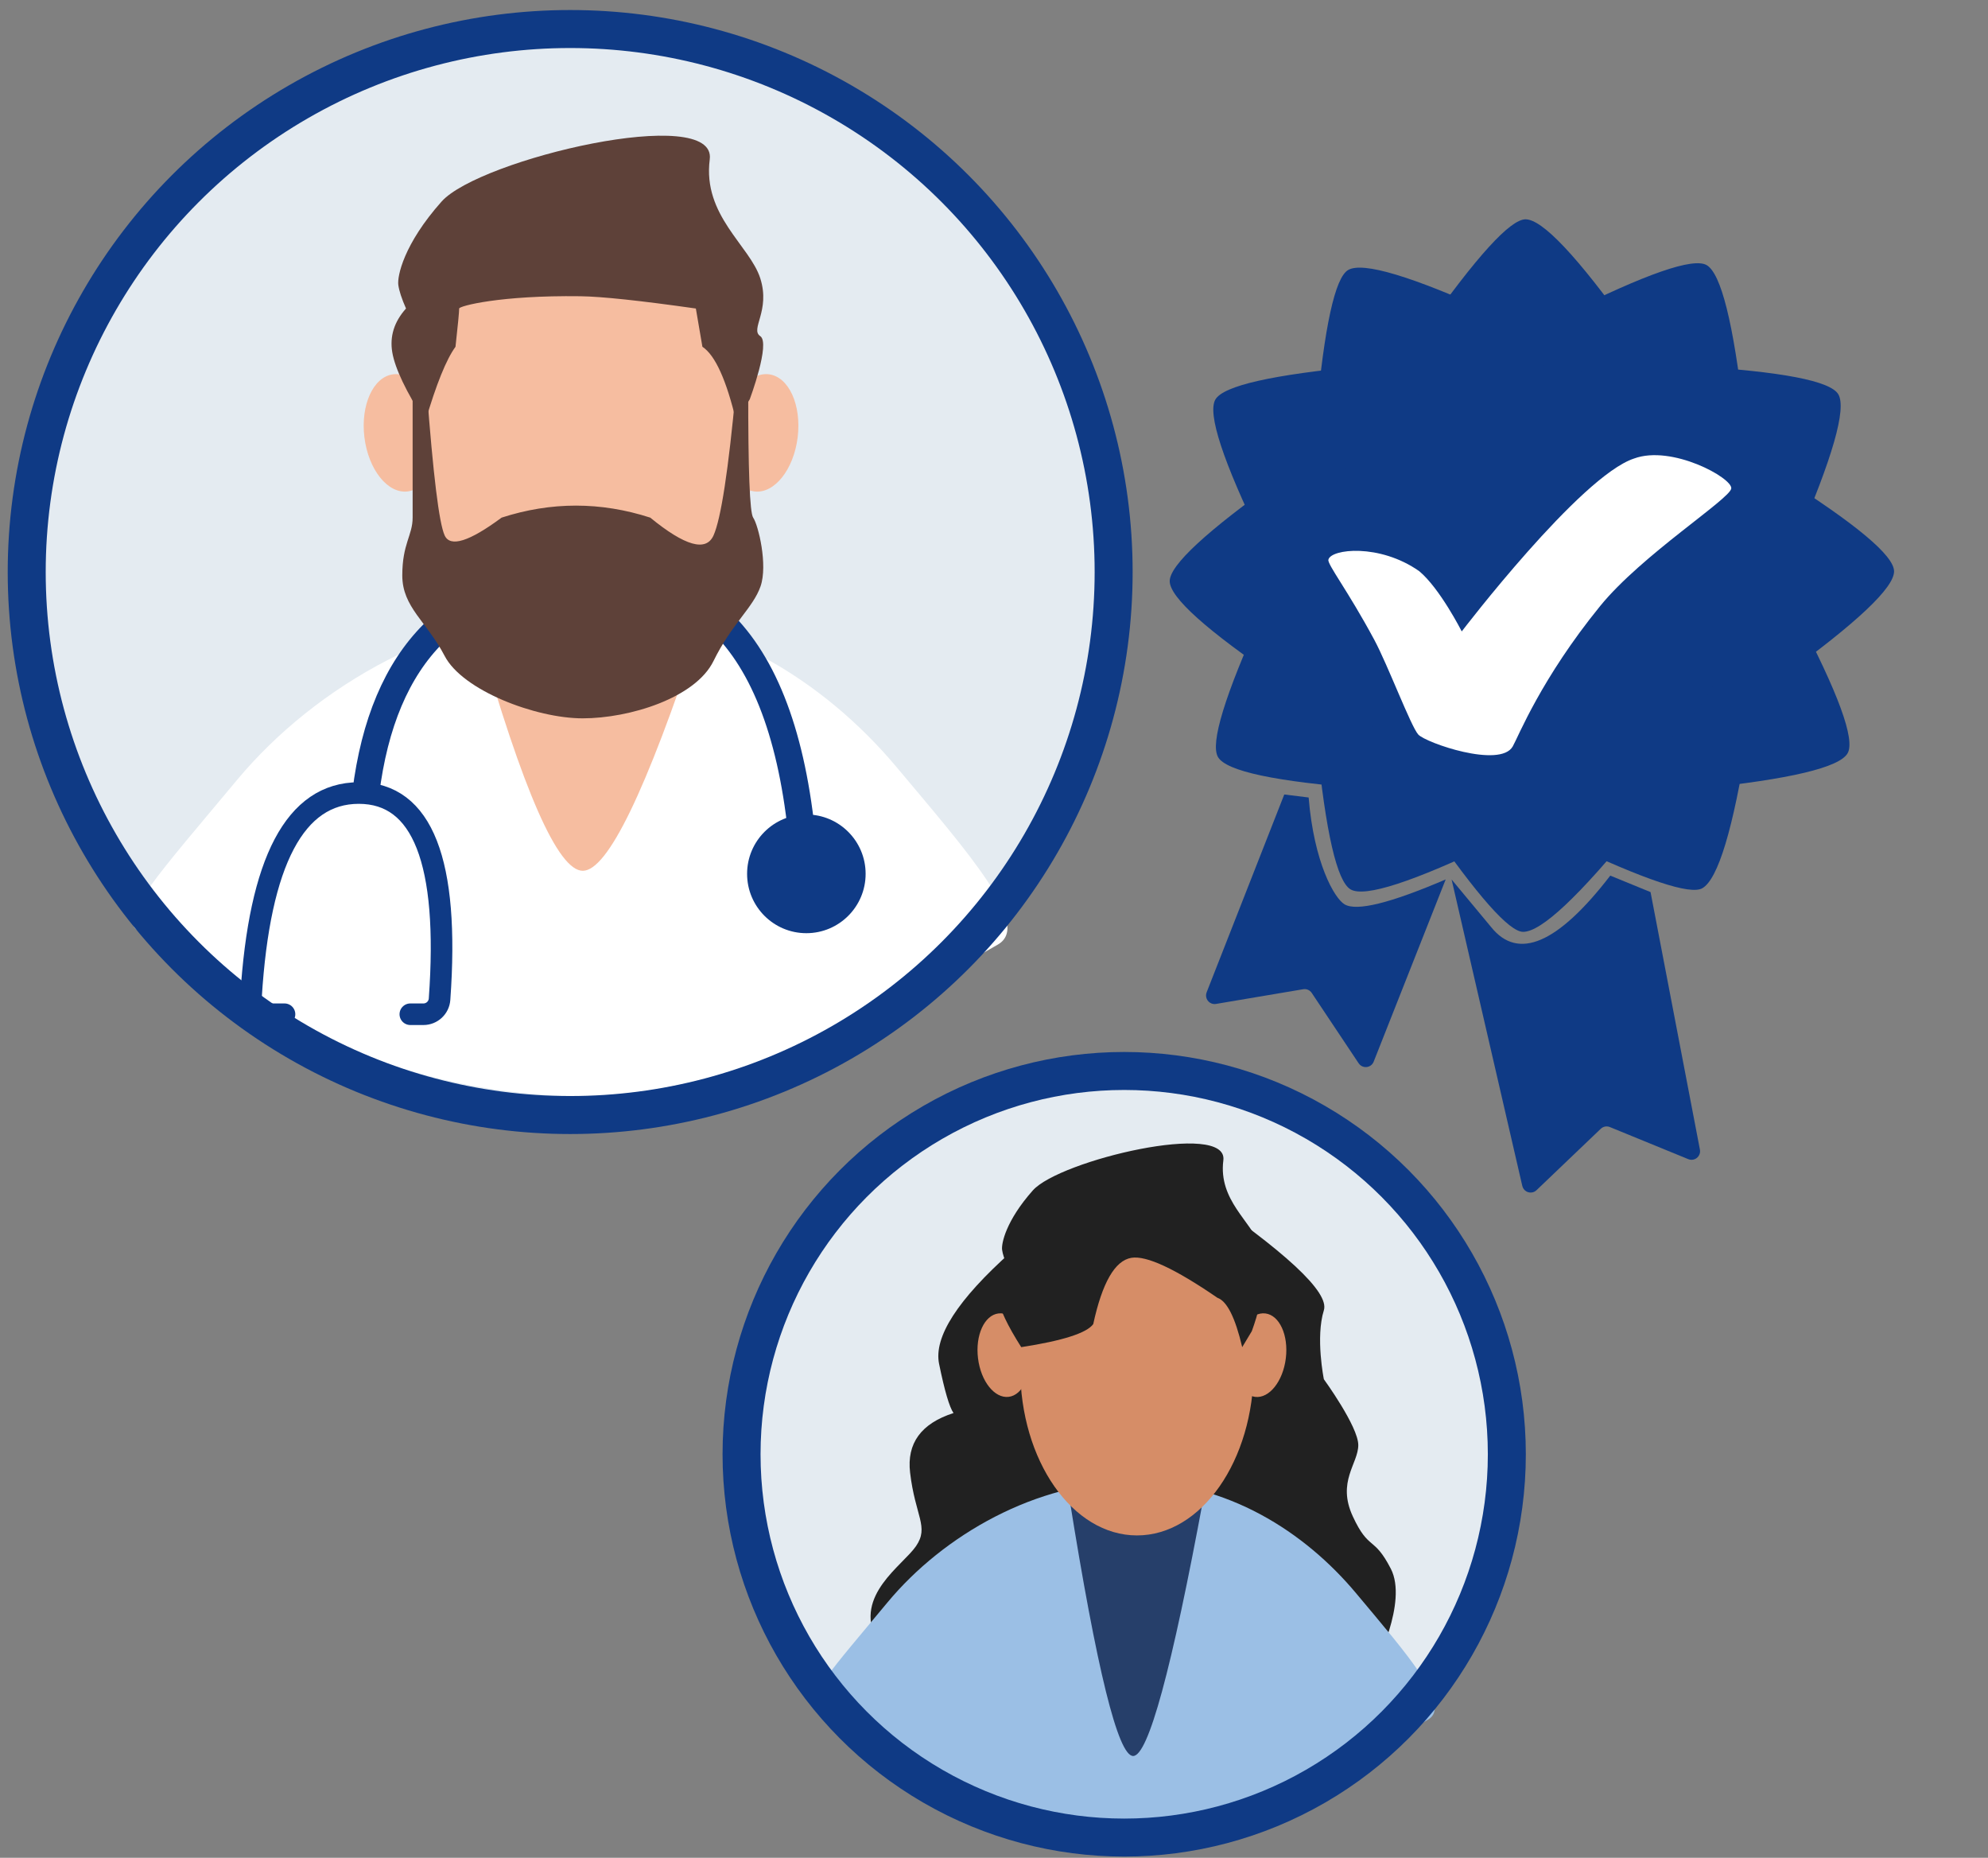 <svg width="137" height="128" viewBox="0 0 137 128" fill="none" xmlns="http://www.w3.org/2000/svg">
<rect x="0" y="0" width="137" height="128" fill="#808080" stroke="none"/>
<g id="illu-care-specialists">
<g id="illu-care-specialists_2">
<g id="CertifiedDoctor.icon Copy">
<g id="Group-230">
<path id="Path-914" d="M88.503 54.739L83.154 68.368C83.035 68.672 83.183 69.016 83.485 69.136C83.585 69.175 83.693 69.187 83.798 69.169L89.809 68.156C90.037 68.117 90.266 68.216 90.395 68.409L93.63 73.26C93.811 73.531 94.176 73.603 94.446 73.421C94.544 73.355 94.621 73.26 94.664 73.149L99.627 60.591C95.812 62.227 93.491 62.8 92.661 62.309C91.953 61.89 90.549 59.43 90.183 54.946L88.503 54.739Z" fill="#0F3A85"/>
<g id="Group-228">
<g id="Icon/Gear">
<path id="&#240;&#159;&#142;&#168;-Color-|-Gear" fill-rule="evenodd" clip-rule="evenodd" d="M123.9 41.192C123.842 41.56 123.789 41.903 123.789 42.247C126.687 47.744 127.865 50.962 127.324 51.901C126.759 52.881 123.342 53.692 117.071 54.335C115.827 55.322 114.334 56.062 112.841 56.802C108.843 61.736 106.218 64.203 104.965 64.203C104.006 64.203 101.822 61.736 98.411 56.802C96.918 56.062 95.426 55.322 94.182 54.335C87.913 53.86 84.497 53.134 83.934 52.156C83.391 51.215 84.402 47.912 86.966 42.247C86.718 41.507 86.718 40.767 86.718 39.78C86.718 39.251 86.789 38.793 86.856 38.368C86.913 38 86.966 37.656 86.966 37.313C84.268 31.757 83.198 28.495 83.756 27.526C84.304 26.576 87.696 25.809 93.933 25.225C94.238 25.023 94.532 24.822 94.82 24.624C95.944 23.855 96.975 23.15 98.162 22.758C101.756 17.659 104.079 15.11 105.129 15.11C106.29 15.11 108.695 17.659 112.344 22.758C113.837 23.498 115.329 24.238 116.573 25.225C122.783 25.596 126.154 26.245 126.688 27.172C127.26 28.164 126.293 31.545 123.789 37.313C124.037 38.053 124.037 38.793 124.037 39.78C124.037 40.309 123.966 40.767 123.9 41.192ZM96.669 39.779C96.669 44.467 100.65 48.414 105.377 48.414C110.105 48.414 114.085 44.467 114.085 39.779C114.085 35.092 110.105 31.145 105.377 31.145C100.65 31.145 96.669 35.092 96.669 39.779Z" fill="#0F3A85"/>
</g>
<g id="Icon/Gear_2">
<path id="&#240;&#159;&#142;&#168;-Color-|-Gear_2" fill-rule="evenodd" clip-rule="evenodd" d="M122.206 31.802C122.341 32.149 122.466 32.474 122.638 32.771C127.896 36.083 130.526 38.28 130.527 39.365C130.527 40.495 127.973 42.906 122.864 46.599C122.28 48.075 121.358 49.462 120.435 50.85C119.439 57.122 118.399 60.571 117.314 61.197C116.484 61.677 113.359 60.633 107.938 58.065C106.275 58.17 104.612 58.276 103.042 58.043C97.375 60.766 94.054 61.845 93.077 61.28C92.137 60.736 91.361 57.37 90.749 51.182C90.164 50.666 89.793 50.025 89.3 49.17C89.036 48.712 88.869 48.28 88.713 47.878C88.579 47.531 88.454 47.207 88.282 46.909C83.167 43.447 80.61 41.157 80.609 40.039C80.608 38.942 83.162 36.582 88.271 32.957C88.434 32.63 88.589 32.309 88.74 31.994C89.328 30.766 89.868 29.64 90.701 28.706C91.264 22.494 92 19.125 92.91 18.6C93.916 18.019 97.273 19.024 102.982 21.615C104.645 21.51 106.308 21.404 107.878 21.637C113.442 18.855 116.686 17.731 117.611 18.266C118.603 18.84 119.456 22.25 120.171 28.498C120.756 29.015 121.126 29.656 121.62 30.51C121.884 30.968 122.051 31.401 122.206 31.802ZM97.919 44.194C100.262 48.253 105.683 49.681 109.777 47.318C113.871 44.954 115.345 39.545 113.001 35.486C110.658 31.427 105.237 29.999 101.143 32.362C97.049 34.726 95.575 40.135 97.919 44.194Z" fill="#0F3A85"/>
</g>
</g>
<ellipse id="Oval" cx="105.241" cy="39.952" rx="14.692" ry="14.787" fill="#0F3A85"/>
<path id="Path-913" d="M91.544 38.561C91.715 37.816 95.073 37.431 97.804 39.353C99.233 40.541 100.734 43.504 100.734 43.504C100.734 43.504 108.899 32.809 112.609 31.591C115.216 30.631 119.389 32.932 119.308 33.653C119.228 34.374 113.137 38.237 110.278 41.748C106.197 46.761 104.629 50.764 104.246 51.431C103.373 52.953 98.244 51.175 97.736 50.606C97.227 50.038 95.641 45.82 94.706 44.08C92.868 40.659 91.468 38.89 91.544 38.561Z" fill="white"/>
<path id="Path-914-Copy" d="M100.035 60.596L104.907 81.708C104.981 82.026 105.297 82.224 105.613 82.15C105.715 82.127 105.809 82.076 105.885 82.003L110.315 77.771C110.482 77.611 110.727 77.564 110.941 77.652L116.348 79.865C116.648 79.988 116.992 79.842 117.114 79.54C117.157 79.434 117.168 79.317 117.147 79.205L113.745 61.464L110.97 60.328C107.35 65.024 104.609 66.201 102.747 63.86L100.035 60.596Z" fill="#0F3A85"/>
</g>
</g>
<g id="Group-222">
<circle id="Oval_2" cx="77.331" cy="100.382" r="26.618" fill="#E4EBF1"/>
<path id="Path-905" d="M69.695 86.242C65.996 89.542 64.336 92.118 64.716 93.97C65.095 95.822 65.427 96.951 65.71 97.356C63.479 98.074 62.481 99.441 62.717 101.456C63.071 104.479 64.042 105.189 63.126 106.526C62.21 107.862 58.863 109.902 60.384 112.941C61.905 115.981 94.739 114.805 94.739 114.805C94.739 114.805 97.031 110.386 95.848 108.087C94.664 105.787 94.341 106.877 93.228 104.479C92.115 102.081 93.604 100.842 93.604 99.564C93.604 98.286 91.232 95.027 91.232 95.027C91.232 95.027 90.647 92.143 91.232 90.277C91.622 89.032 88.603 86.228 82.175 81.863L69.695 86.242Z" fill="#212121"/>
<path id="Oval-Copy-310" d="M93.454 109.773C89.925 105.55 84.563 102.081 78.065 102.081C71.408 102.081 65.019 105.766 61.174 110.387C57.329 115.007 55.373 117.147 56.268 117.767C58.726 119.472 67.047 125.908 78.065 125.908C86.398 125.908 95.498 120.124 98.399 118.485C100.111 117.518 96.983 113.995 93.454 109.773Z" fill="#9BBFE5"/>
<path id="Rectangle-Copy-184" d="M73.682 103.14H82.947C80.747 115.036 79.127 120.984 78.089 120.984C77.05 120.984 75.581 115.036 73.682 103.14Z" fill="#263F6A"/>
<ellipse id="Oval-Copy-307" cx="78.353" cy="94.272" rx="8.045" ry="11.516" fill="#D68D67"/>
<ellipse id="Oval-Copy-308" cx="69.16" cy="93.367" rx="1.775" ry="2.895" transform="rotate(-7 69.16 93.367)" fill="#D68D67"/>
<ellipse id="Oval-Copy-309" cx="1.775" cy="2.895" rx="1.775" ry="2.895" transform="matrix(-0.993 -0.122 -0.122 0.993 88.964 90.71)" fill="#D68D67"/>
<path id="Path-873-Copy" d="M70.377 92.816C73.235 92.374 74.889 91.845 75.339 91.229C75.958 88.374 76.833 86.852 77.965 86.662C78.995 86.49 80.973 87.408 83.901 89.418C84.557 89.646 85.125 90.779 85.605 92.816C86.045 92.082 86.266 91.716 86.266 91.716C86.266 91.716 87.29 88.963 86.778 88.621C86.266 88.278 87.29 87.385 86.778 85.781C86.266 84.176 83.95 82.704 84.305 79.948C84.661 77.191 73.03 79.93 71.175 82.018C69.32 84.106 69.001 85.682 69.058 86.109C69.096 86.393 69.222 86.779 69.435 87.265C68.854 87.916 68.63 88.634 68.763 89.418C68.897 90.202 69.434 91.334 70.377 92.816Z" fill="#212121"/>
<ellipse id="Oval_3" cx="77.472" cy="100.197" rx="26.369" ry="26.409" stroke="#0F3A85" stroke-width="2.618"/>
</g>
</g>
<g id="Group 8 Copy 2">
<g id="Group-221">
<g id="Group-220">
<circle id="Oval_4" cx="39.368" cy="39.729" r="37.527" fill="#E4EBF1"/>
<ellipse id="Oval-Copy-307_2" cx="40.534" cy="31.093" rx="11.324" ry="16.169" fill="#F6BDA0"/>
<ellipse id="Oval-Copy-308_2" cx="2.498" cy="4.064" rx="2.498" ry="4.064" transform="matrix(0.993 -0.122 0.122 0.993 24.617 26.093)" fill="#F6BDA0"/>
<ellipse id="Oval-Copy-309_2" cx="2.498" cy="4.064" rx="2.498" ry="4.064" transform="matrix(-0.993 -0.122 -0.122 0.993 55.466 26.093)" fill="#F6BDA0"/>
<path id="Path-873-Copy_2" d="M29.306 29.049C30.063 26.475 30.758 24.756 31.39 23.892C31.558 22.375 31.642 21.496 31.642 21.256C31.642 21.085 34.455 20.337 39.986 20.41C41.469 20.429 44.125 20.712 47.954 21.256L48.405 23.892C49.286 24.47 50.065 26.189 50.74 29.049C51.361 28.019 51.671 27.504 51.671 27.504C51.671 27.504 53.112 23.64 52.392 23.159C51.671 22.679 53.112 21.424 52.392 19.172C51.671 16.919 48.411 14.852 48.911 10.982C49.412 7.112 33.04 10.957 30.429 13.889C27.817 16.821 27.369 19.033 27.449 19.632C27.503 20.032 27.68 20.573 27.98 21.256C27.162 22.17 26.847 23.177 27.034 24.278C27.222 25.379 27.979 26.969 29.306 29.049Z" fill="#5E4139"/>
<path id="Oval-Copy-310_2" d="M61.789 52.857C56.821 46.929 49.274 42.058 40.127 42.058C30.756 42.058 21.764 47.232 16.351 53.719C10.938 60.206 8.185 63.21 9.445 64.081C12.905 66.475 24.618 75.511 40.127 75.511C51.856 75.511 64.666 67.39 68.749 65.089C71.159 63.731 66.756 58.785 61.789 52.857Z" fill="white"/>
<path id="Rectangle-Copy-184_2" d="M32.922 43.545H48.144C44.529 54.512 41.868 59.996 40.162 59.996C38.455 59.996 36.042 54.512 32.922 43.545Z" fill="#F6BDA0"/>
<path id="Path-901-Copy" d="M25.205 54.639C26.404 45.012 31.39 40.013 40.161 39.642C50.132 39.078 55.268 46.834 55.569 62.912" stroke="#0F3A85" stroke-width="1.859"/>
<path id="Path-874-Copy" d="M29.408 26.819C29.847 32.702 30.259 36.059 30.644 36.892C31.029 37.725 32.337 37.316 34.566 35.664C37.979 34.56 41.395 34.56 44.812 35.664C47.206 37.622 48.658 38.032 49.171 36.892C49.683 35.753 50.198 32.395 50.715 26.819H51.564C51.554 32.373 51.667 35.321 51.904 35.664C52.259 36.179 52.922 38.919 52.413 40.394C51.904 41.867 50.42 42.99 49.171 45.541C47.922 48.092 43.382 49.492 40.151 49.492C36.919 49.492 31.88 47.572 30.644 45.196C29.408 42.82 27.723 41.837 27.723 39.645C27.723 37.452 28.436 36.892 28.436 35.664C28.436 34.846 28.436 31.898 28.436 26.819H29.408Z" fill="#5E4139"/>
<path id="Path-902-Copy" d="M19.607 69.879H18.409C17.794 69.879 17.295 69.382 17.294 68.767C17.294 68.744 17.295 68.722 17.297 68.699C17.875 59.326 20.351 54.639 24.724 54.639C29.12 54.639 30.975 59.375 30.291 68.846C30.249 69.428 29.764 69.879 29.18 69.879H28.277V69.879" stroke="#0F3A85" stroke-width="1.487" stroke-linecap="round"/>
<ellipse id="Oval-Copy-311" cx="55.569" cy="60.206" rx="4.084" ry="4.089" fill="#0F3A85"/>
</g>
<ellipse id="Oval_5" cx="39.293" cy="39.412" rx="37.452" ry="37.412" stroke="#0F3A85" stroke-width="2.618"/>
</g>
</g>
</g>
</svg>
